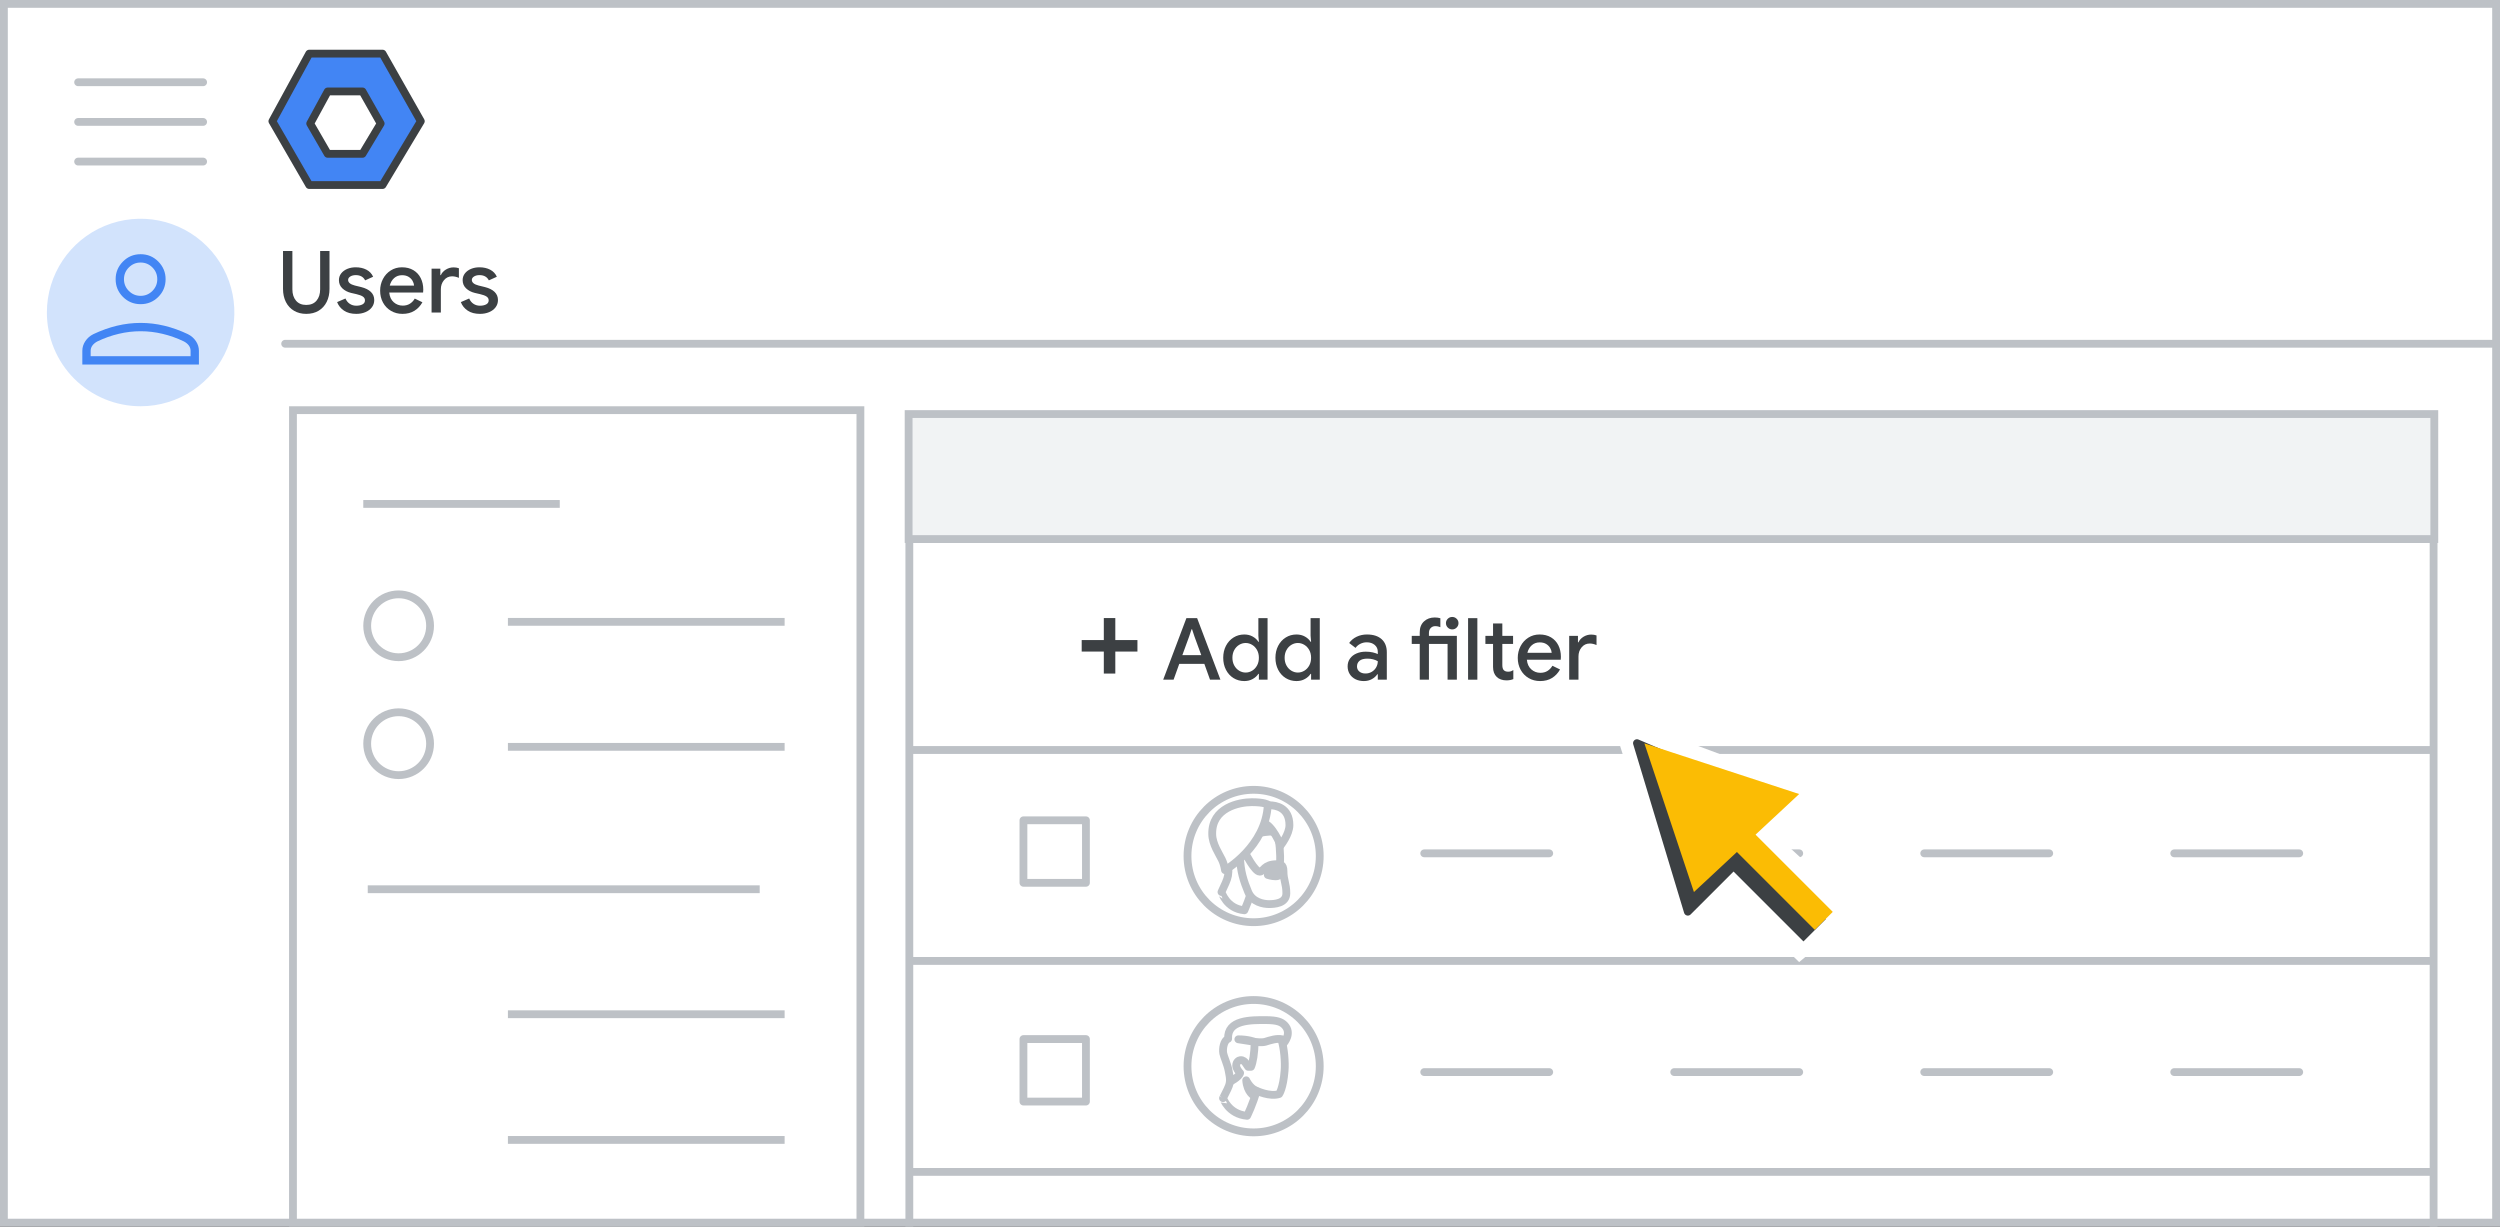 <?xml version="1.0" encoding="UTF-8"?>
<svg width="320px" height="157px" viewBox="0 0 320 157" version="1.1" xmlns="http://www.w3.org/2000/svg" xmlns:xlink="http://www.w3.org/1999/xlink">
    <rect x="0" y="0" width="320" height="157" fill="#333333" stroke="none"/>
    <title>admin-users-add-filter</title>
    <defs>
        <rect id="path-1" x="129" y="74" width="83" height="17" rx="8"></rect>
        <mask id="mask-2" maskContentUnits="userSpaceOnUse" maskUnits="objectBoundingBox" x="0" y="0" width="83" height="17" fill="white">
            <use xlink:href="#path-1"></use>
        </mask>
    </defs>
    <g id="admin-users-add-filter" stroke="none" stroke-width="1" fill="none" fill-rule="evenodd">
        <rect id="Rectangle" stroke="#BDC1C6" fill="#FFFFFF" x="0.5" y="0.5" width="319" height="156"></rect>
        <line x1="36.5" y1="44" x2="319" y2="44" id="Line" stroke="#BDC1C6" stroke-linecap="round"></line>
        <g id="Logos/admin" transform="translate(34.864, 6.864)" stroke="#3C4043" stroke-linejoin="round">
            <g id="Group-3-Copy" transform="translate(0, 0)">
                <polygon id="Path-19" fill="#4285F4" points="4.72 0 14.099 0 19 8.653 14.099 16.822 4.72 16.822 2.01713646e-14 8.653"></polygon>
                <polygon id="Path-19" fill="#FFFFFF" points="7.082 4.841 11.535 4.841 13.862 8.949 11.535 12.828 7.082 12.828 4.841 8.949"></polygon>
            </g>
        </g>
        <g id="UI/menu-light-grey" transform="translate(10, 10)" stroke="#BDC1C6" stroke-linecap="round" stroke-linejoin="round">
            <line x1="1.73472348e-16" y1="0.529" x2="16" y2="0.529" id="Line"></line>
            <line x1="1.73472348e-16" y1="5.606" x2="16" y2="5.606" id="Line"></line>
            <line x1="1.73472348e-16" y1="10.683" x2="16" y2="10.683" id="Line"></line>
        </g>
        <g id="nav-directory-on" transform="translate(6, 28)" fill-rule="nonzero">
            <path d="M12,24 C16.854,24 21.229,21.076 23.087,16.591 C24.944,12.107 23.916,6.945 20.484,3.514 C17.051,0.082 11.889,-0.944 7.405,0.915 C2.921,2.773 -0.002,7.15 0,12.004 C0,15.186 1.264,18.238 3.515,20.488 C5.765,22.738 8.818,24.001 12,24 Z" id="Path" fill="#D2E3FC"></path>
            <g id="person_BASELINE_P900" transform="translate(4.538, 4.538)" fill="#4285F4">
                <path d="M7.462,6.396 C6.573,6.396 5.818,6.085 5.196,5.463 C4.575,4.841 4.264,4.086 4.264,3.198 C4.264,2.327 4.575,1.577 5.196,0.945 C5.818,0.315 6.573,0 7.462,0 C8.35,0 9.105,0.315 9.727,0.945 C10.348,1.577 10.659,2.327 10.659,3.198 C10.659,4.086 10.348,4.841 9.727,5.463 C9.105,6.085 8.35,6.396 7.462,6.396 Z M0,14.124 L0,12.365 C0,11.921 0.129,11.507 0.387,11.125 C0.644,10.744 0.986,10.446 1.412,10.233 C2.425,9.753 3.433,9.393 4.437,9.153 C5.441,8.914 6.449,8.794 7.462,8.794 C8.474,8.794 9.483,8.914 10.487,9.153 C11.49,9.393 12.498,9.753 13.511,10.233 C13.937,10.446 14.279,10.744 14.537,11.125 C14.794,11.507 14.923,11.921 14.923,12.365 L14.923,14.124 L0,14.124 Z M1.066,13.058 L13.857,13.058 L13.857,12.365 C13.857,12.116 13.782,11.889 13.631,11.685 C13.48,11.481 13.271,11.308 13.004,11.166 C12.116,10.739 11.206,10.415 10.273,10.194 C9.34,9.971 8.403,9.86 7.462,9.86 C6.52,9.86 5.583,9.971 4.651,10.194 C3.718,10.415 2.807,10.739 1.919,11.166 C1.652,11.308 1.444,11.481 1.293,11.685 C1.142,11.889 1.066,12.116 1.066,12.365 L1.066,13.058 Z M7.462,5.33 C8.048,5.33 8.55,5.121 8.968,4.703 C9.385,4.286 9.593,3.784 9.593,3.198 C9.593,2.612 9.385,2.11 8.968,1.693 C8.55,1.275 8.048,1.066 7.462,1.066 C6.875,1.066 6.374,1.275 5.956,1.693 C5.539,2.11 5.33,2.612 5.33,3.198 C5.33,3.784 5.539,4.286 5.956,4.703 C6.374,5.121 6.875,5.33 7.462,5.33 Z" id="Shape"></path>
            </g>
        </g>
        <g id="Group" transform="translate(115.895, 53)" stroke="#BDC1C6">
            <line x1="0.908" y1="43" x2="195.197" y2="43" id="Line-2" stroke-linecap="round" stroke-linejoin="round"></line>
            <line x1="0.908" y1="16" x2="195.197" y2="16" id="Line-2" stroke-linecap="round" stroke-linejoin="round"></line>
            <rect id="Rectangle" x="0.5" y="0.5" width="195.105" height="111"></rect>
            <rect id="Rectangle" fill="#F1F3F4" x="0.408" y="0" width="195.289" height="16"></rect>
            <line x1="0.908" y1="70" x2="195.197" y2="70" id="Line-2" stroke-linecap="round" stroke-linejoin="round"></line>
            <line x1="0.908" y1="97" x2="195.197" y2="97" id="Line-2" stroke-linecap="round" stroke-linejoin="round"></line>
        </g>
        <rect id="Rectangle" stroke="#BDC1C6" fill="#FFFFFF" x="37.5" y="52.5" width="72.632" height="104"></rect>
        <line x1="214.301" y1="137.227" x2="230.301" y2="137.227" id="Line" stroke="#BDC1C6" stroke-linecap="round"></line>
        <line x1="214.301" y1="109.227" x2="230.301" y2="109.227" id="Line" stroke="#BDC1C6" stroke-linecap="round"></line>
        <line x1="182.301" y1="137.227" x2="198.301" y2="137.227" id="Line" stroke="#BDC1C6" stroke-linecap="round"></line>
        <line x1="182.301" y1="109.227" x2="198.301" y2="109.227" id="Line" stroke="#BDC1C6" stroke-linecap="round"></line>
        <g id="People/profile9-greyscale" transform="translate(152, 128)">
            <g id="Group-22-Copy-5" transform="translate(0, 0)" fill="#FFFFFF" stroke="#BDC1C6">
                <ellipse id="Oval" cx="8.463" cy="8.472" rx="8.463" ry="8.472"></ellipse>
            </g>
            <path d="M7.632,14.826 C7.632,14.826 8.439,13.19 8.835,11.616 C8.835,11.616 10.527,12.427 11.73,12.037 C11.73,12.037 12.252,11.32 12.426,9.061 C12.521,7.924 12.363,6.195 12.046,5.135 C11.698,3.936 10.512,3.126 8.565,3.422 C5.923,3.811 4.705,5.244 5.195,7.722 C5.765,10.666 5.464,10.666 4.547,12.567 C4.562,12.551 5.211,14.608 7.632,14.826" id="Fill-1" fill="#FFFFFF"></path>
            <path d="M7.632,14.826 C7.632,14.826 8.439,13.19 8.835,11.616 C8.835,11.616 10.527,12.427 11.73,12.037 C11.73,12.037 12.252,11.32 12.426,9.061 C12.521,7.924 12.363,6.195 12.046,5.135 C11.698,3.936 10.512,3.126 8.565,3.422 C5.923,3.811 4.705,5.244 5.195,7.722 C5.765,10.666 5.464,10.666 4.547,12.567 C4.562,12.551 5.211,14.608 7.632,14.826 Z" id="Stroke-3" stroke="#BDC1C6" stroke-linecap="round" stroke-linejoin="round"></path>
            <path d="M6.737,9.345 C6.574,9.911 5.413,10.477 5.413,10.477 C5.413,10.477 5.528,10.267 5.266,9.054 C5.102,8.198 4.661,7.276 4.579,6.84 C4.465,6.226 4.644,5.191 5.2,4.965 C5.07,2.532 8.091,2.556 10.102,2.573 L10.121,2.573 C11.462,2.589 12.018,2.799 12.426,3.219 C13.44,4.27 12.312,5.531 12.312,5.531 C12.279,5.272 12.116,5.03 12.116,5.03 C11.429,4.868 10.579,5.159 9.941,5.353 C9.467,5.482 8.584,5.353 8.584,5.353 C8.584,6.84 8.372,7.988 8.127,8.553 L7.767,8.553 L7.358,7.955 C7.358,7.955 7.13,7.664 6.77,7.697 C6.606,7.713 6.23,7.891 6.23,8.392 C6.23,8.747 6.557,9.167 6.737,9.345" id="Fill-5" fill="#FFFFFF"></path>
            <path d="M8.584,5.353 C8.584,5.353 7.767,5.03 6.508,5.03 L8.584,5.353 Z M8.584,5.353 C8.584,6.84 8.372,7.988 8.127,8.553 L7.767,8.553 L7.358,7.955 C7.358,7.955 7.13,7.664 6.77,7.697 C6.606,7.713 6.231,7.891 6.231,8.392 C6.231,8.747 6.558,9.168 6.737,9.345 C6.574,9.911 5.413,10.477 5.413,10.477 C5.413,10.477 5.528,10.267 5.266,9.054 C5.102,8.198 4.661,7.276 4.579,6.84 C4.465,6.226 4.644,5.191 5.2,4.965 C5.07,2.524 8.111,2.557 10.121,2.573 C11.462,2.589 12.018,2.799 12.426,3.219 C13.44,4.27 12.312,5.531 12.312,5.531 C12.279,5.272 12.116,5.03 12.116,5.03 C11.429,4.868 10.579,5.159 9.941,5.353 C9.467,5.482 8.584,5.353 8.584,5.353 Z" id="Stroke-7" stroke="#BDC1C6" stroke-linecap="round" stroke-linejoin="round"></path>
            <path d="M8.512,12.256 C8.512,12.256 7.64,11.845 7.512,10.279 C7.512,10.279 7.94,11.212 8.698,11.56 C8.698,11.56 8.655,11.734 8.626,11.876 C8.569,12.035 8.512,12.256 8.512,12.256" id="Fill-13" fill="#BDC1C6"></path>
            <path d="M8.512,12.256 C8.512,12.256 7.64,11.845 7.512,10.279 C7.512,10.279 7.94,11.212 8.698,11.56 C8.698,11.56 8.655,11.734 8.626,11.876 C8.569,12.035 8.512,12.256 8.512,12.256 Z" id="Stroke-15" stroke="#BDC1C6" stroke-linecap="round" stroke-linejoin="round"></path>
        </g>
        <g id="People/profile6-greyscale" transform="translate(152, 101.097)">
            <g id="Group-22-Copy" fill="#FFFFFF" stroke="#BDC1C6">
                <ellipse id="Oval" cx="8.463" cy="8.472" rx="8.463" ry="8.472"></ellipse>
            </g>
            <path d="M7.28,15.419 C7.28,15.419 8.047,13.726 8.422,12.099 C8.422,12.099 10.031,12.937 11.173,12.534 C11.173,12.534 11.669,11.792 11.834,9.456 C11.925,8.279 11.774,6.49 11.474,5.394 C11.143,4.153 10.016,3.315 8.167,3.621 C5.657,4.024 4.499,5.507 4.965,8.07 C5.506,11.116 5.221,11.116 4.349,13.082 C4.364,13.082 4.965,15.209 7.28,15.419" id="Fill-1" fill="#FFFFFF"></path>
            <path d="M7.28,15.419 C7.28,15.419 8.047,13.726 8.422,12.099 C8.422,12.099 10.031,12.937 11.173,12.534 C11.173,12.534 11.669,11.792 11.834,9.456 C11.925,8.279 11.774,6.49 11.474,5.394 C11.143,4.153 10.016,3.315 8.167,3.621 C5.657,4.024 4.499,5.507 4.965,8.07 C5.506,11.116 5.221,11.116 4.349,13.082 C4.364,13.082 4.965,15.209 7.28,15.419 Z" id="Stroke-3" stroke="#BDC1C6" stroke-linecap="round" stroke-linejoin="round"></path>
            <path d="M8.45,12.651 C8.45,12.651 7.288,12.24 7.116,10.674 C7.116,10.674 7.688,11.607 8.698,11.956 C8.698,11.956 8.641,12.129 8.602,12.272 C8.526,12.43 8.45,12.651 8.45,12.651" id="Fill-5" fill="#3C4043"></path>
            <path d="M8.45,12.651 C8.45,12.651 7.288,12.24 7.116,10.674 C7.116,10.674 7.688,11.607 8.698,11.956 C8.698,11.956 8.641,12.129 8.602,12.272 C8.526,12.43 8.45,12.651 8.45,12.651 Z" id="Stroke-7" stroke="#BDC1C6" stroke-linecap="round" stroke-linejoin="round"></path>
            <path d="M11.833,10.854 C11.833,10.854 11.74,11.07 11.259,11.07 C10.778,11.07 10.279,10.897 10.279,10.897 C10.279,10.897 11.037,10.279 11.518,10.279 C11.999,10.279 11.833,10.854 11.833,10.854 M12.284,10.38 C12.284,9.521 11.833,9.521 11.432,9.521 C9.762,9.521 9.745,10.477 9.244,10.477 C8.609,10.477 7.373,8.062 7.373,8.062 C7.373,8.062 6.689,6.57 6.722,8.499 C6.756,10.429 7.206,11.71 7.758,13.055 C8.309,14.401 9.745,14.628 10.43,14.628 C11.115,14.628 12.651,14.547 12.651,13.25 C12.651,11.969 12.284,11.612 12.284,10.38" id="Fill-9" fill="#FFFFFF"></path>
            <path d="M11.833,10.854 C11.833,10.854 11.74,11.07 11.259,11.07 C10.778,11.07 10.279,10.897 10.279,10.897 C10.279,10.897 11.037,10.279 11.518,10.279 C11.999,10.279 11.833,10.854 11.833,10.854 Z M12.284,10.38 C12.284,9.521 11.833,9.521 11.432,9.521 C9.762,9.521 9.745,10.477 9.244,10.477 C8.609,10.477 7.373,8.062 7.373,8.062 C7.373,8.062 6.689,6.57 6.722,8.499 C6.756,10.429 7.206,11.71 7.758,13.055 C8.309,14.401 9.745,14.628 10.43,14.628 C11.115,14.628 12.651,14.547 12.651,13.25 C12.651,11.969 12.284,11.612 12.284,10.38 Z" id="Stroke-11" stroke="#BDC1C6" stroke-linecap="round" stroke-linejoin="round"></path>
            <path d="M9.488,5.535 C9.488,5.535 11.018,5.255 11.385,5.379 C11.751,5.504 10.747,3.558 10.747,3.558 L9.823,3.574 L9.488,5.535 Z" id="Fill-13" fill="#FFFFFF"></path>
            <path d="M9.093,5.535 C9.093,5.535 10.623,5.255 10.989,5.379 C11.356,5.504 10.352,3.558 10.352,3.558 L9.428,3.574 L9.093,5.535 Z" id="Stroke-15" stroke="#BDC1C6" stroke-linecap="round" stroke-linejoin="round"></path>
            <path d="M9.74,2.129 C9.74,2.129 9.606,1.977 10.466,1.977 C11.326,1.977 13.047,2.274 13.047,4.521 C13.047,5.692 11.919,7.116 11.919,7.116 C11.919,7.116 10.887,4.47 9.625,4.199 C8.364,3.91 9.74,2.129 9.74,2.129" id="Fill-17" fill="#FFFFFF"></path>
            <path d="M9.74,2.129 C9.74,2.129 9.606,1.977 10.466,1.977 C11.326,1.977 13.047,2.274 13.047,4.521 C13.047,5.692 11.919,7.116 11.919,7.116 C11.919,7.116 10.887,4.47 9.625,4.199 C8.364,3.91 9.74,2.129 9.74,2.129 Z" id="Stroke-19" stroke="#BDC1C6" stroke-linecap="round" stroke-linejoin="round"></path>
            <path d="M4.8,10.279 C4.8,10.279 10.034,7.277 10.279,1.889 C10.279,1.889 9.87,1.581 8.234,1.581 C6.599,1.581 3.098,2.29 3.164,5.661 C3.164,6.939 4.08,8.247 4.391,8.909 C4.718,9.571 4.8,10.279 4.8,10.279" id="Fill-21" fill="#FFFFFF"></path>
            <path d="M4.8,10.279 C4.8,10.279 10.034,7.277 10.279,1.889 C10.279,1.889 9.87,1.581 8.234,1.581 C6.599,1.581 3.098,2.29 3.164,5.661 C3.164,6.939 4.08,8.247 4.391,8.909 C4.718,9.571 4.8,10.279 4.8,10.279 Z" id="Stroke-23" stroke="#BDC1C6" stroke-linecap="round" stroke-linejoin="round"></path>
        </g>
        <rect id="Rectangle" stroke="#BDC1C6" fill="#FFFFFF" stroke-linejoin="round" x="131" y="105" width="8" height="8"></rect>
        <rect id="Rectangle" stroke="#BDC1C6" fill="#FFFFFF" stroke-linejoin="round" x="131" y="133" width="8" height="8"></rect>
        <line x1="246.301" y1="109.227" x2="262.301" y2="109.227" id="Line" stroke="#BDC1C6" stroke-linecap="round"></line>
        <line x1="246.301" y1="137.227" x2="262.301" y2="137.227" id="Line" stroke="#BDC1C6" stroke-linecap="round"></line>
        <line x1="278.301" y1="109.227" x2="294.301" y2="109.227" id="Line" stroke="#BDC1C6" stroke-linecap="round"></line>
        <line x1="278.301" y1="137.227" x2="294.301" y2="137.227" id="Line" stroke="#BDC1C6" stroke-linecap="round"></line>
        <use id="Rectangle" stroke="#3C4043" mask="url(#mask-2)" stroke-width="2" stroke-dasharray="3" xlink:href="#path-1"></use>
        <g id="Group" transform="translate(202, 88)">
            <polygon id="Path" fill="#FFFFFF" points="4.057 3.286 13.23 32.504 19.533 26.643 28.292 35.149 36 28.699 25.411 18.962 31.719 13.566"></polygon>
            <g id="UI/arrow" fill-rule="nonzero">
                <g id="Group" transform="translate(19, 19) rotate(-45) translate(-19, -19) translate(8.638, 2.492)">
                    <polygon id="Triangle" stroke="#3C4043" fill="#3C4043" stroke-linejoin="round" points="10.65 0 17.559 17.271 13.241 13.529 10.362 19.861 9.09494702e-13 19.861"></polygon>
                    <g id="Group-2" transform="translate(7.772, 17.779)">
                        <polygon id="Rectangle" fill="#3C4043" points="2.13171467e-11 1.541 3.627 1.464 4.071 15.236 0 15.236"></polygon>
                        <rect id="Rectangle" fill="#FBBC04" x="2.073" y="0" width="3.257" height="15.213"></rect>
                    </g>
                    <polygon id="Triangle" fill="#FBBC04" points="11.303 0.692 20.725 19.286 2.332 18.633"></polygon>
                </g>
            </g>
        </g>
        <line x1="47" y1="64.503" x2="71.15" y2="64.503" id="Line" stroke="#BDC1C6" stroke-linecap="square"></line>
        <circle id="Oval" stroke="#BDC1C6" cx="51.025" cy="80.1" r="4.025"></circle>
        <line x1="47.572" y1="113.823" x2="96.742" y2="113.823" id="Line" stroke="#BDC1C6" stroke-linecap="square"></line>
        <circle id="Oval" stroke="#BDC1C6" cx="51.025" cy="95.194" r="4.025"></circle>
        <line x1="65.513" y1="79.597" x2="99.932" y2="79.597" id="Line" stroke="#BDC1C6" stroke-linecap="square"></line>
        <line x1="65.513" y1="145.911" x2="99.932" y2="145.911" id="Line" stroke="#BDC1C6" stroke-linecap="square"></line>
        <line x1="65.513" y1="95.597" x2="99.932" y2="95.597" id="Line" stroke="#BDC1C6" stroke-linecap="square"></line>
        <line x1="65.513" y1="129.823" x2="99.932" y2="129.823" id="Line" stroke="#BDC1C6" stroke-linecap="square"></line>
        <g id="Users-Copy" transform="translate(36.226, 32.124)" fill="#3C4043" fill-rule="nonzero">
            <path d="M2.97,8.052 C2.383,8.052 1.865,7.92 1.413,7.656 C0.963,7.392 0.614,7.018 0.368,6.534 C0.123,6.05 0,5.489 0,4.851 L0,0 L1.199,0 L1.199,4.917 C1.199,5.511 1.353,5.991 1.661,6.358 C1.969,6.725 2.405,6.908 2.97,6.908 C3.542,6.908 3.982,6.725 4.29,6.358 C4.598,5.991 4.752,5.511 4.752,4.917 L4.752,0 L5.951,0 L5.951,4.851 C5.951,5.482 5.83,6.039 5.588,6.523 C5.346,7.007 5.001,7.383 4.554,7.651 C4.107,7.918 3.579,8.052 2.97,8.052 Z" id="Path"></path>
            <path d="M9.378,8.052 C8.74,8.052 8.214,7.913 7.799,7.634 C7.385,7.355 7.094,6.992 6.925,6.545 L7.992,6.083 C8.124,6.384 8.311,6.613 8.553,6.771 C8.795,6.928 9.07,7.007 9.378,7.007 C9.693,7.007 9.957,6.95 10.17,6.837 C10.383,6.723 10.489,6.552 10.489,6.325 C10.489,6.12 10.399,5.957 10.219,5.835 C10.04,5.715 9.759,5.61 9.378,5.522 L8.707,5.368 C8.26,5.258 7.889,5.064 7.596,4.785 C7.303,4.506 7.156,4.154 7.156,3.729 C7.156,3.406 7.253,3.12 7.447,2.871 C7.642,2.622 7.902,2.429 8.228,2.293 C8.555,2.158 8.912,2.09 9.301,2.09 C9.829,2.09 10.289,2.193 10.681,2.398 C11.074,2.603 11.358,2.904 11.534,3.3 L10.511,3.762 C10.284,3.315 9.884,3.091 9.312,3.091 C9.033,3.091 8.8,3.15 8.613,3.267 C8.426,3.384 8.333,3.531 8.333,3.707 C8.333,4.037 8.619,4.275 9.191,4.422 L10.005,4.62 C10.555,4.759 10.971,4.968 11.253,5.247 C11.536,5.526 11.677,5.87 11.677,6.281 C11.677,6.633 11.576,6.943 11.374,7.21 C11.173,7.478 10.896,7.685 10.544,7.832 C10.192,7.979 9.803,8.052 9.378,8.052 Z" id="Path"></path>
            <path d="M15.291,8.052 C14.748,8.052 14.259,7.924 13.822,7.667 C13.386,7.41 13.045,7.056 12.799,6.606 C12.554,6.154 12.431,5.647 12.431,5.082 C12.431,4.547 12.55,4.05 12.788,3.591 C13.027,3.133 13.358,2.768 13.784,2.497 C14.209,2.226 14.689,2.09 15.225,2.09 C15.789,2.09 16.277,2.213 16.688,2.458 C17.098,2.704 17.412,3.043 17.628,3.476 C17.845,3.909 17.953,4.4 17.953,4.95 C17.953,5.097 17.945,5.221 17.931,5.324 L13.597,5.324 C13.648,5.859 13.839,6.272 14.169,6.561 C14.499,6.851 14.884,6.996 15.324,6.996 C15.683,6.996 15.991,6.913 16.248,6.748 C16.504,6.583 16.71,6.365 16.864,6.094 L17.843,6.567 C17.586,7.029 17.245,7.392 16.82,7.656 C16.394,7.92 15.885,8.052 15.291,8.052 Z M16.776,4.433 C16.761,4.228 16.695,4.022 16.578,3.817 C16.46,3.612 16.29,3.441 16.066,3.305 C15.843,3.17 15.566,3.102 15.236,3.102 C14.84,3.102 14.504,3.223 14.229,3.465 C13.954,3.707 13.765,4.03 13.663,4.433 L16.776,4.433 Z" id="Shape"></path>
            <path d="M19.015,2.266 L20.137,2.266 L20.137,3.091 L20.203,3.091 C20.327,2.805 20.542,2.568 20.846,2.381 C21.151,2.195 21.479,2.101 21.831,2.101 C22.087,2.101 22.315,2.138 22.513,2.211 L22.513,3.443 C22.212,3.311 21.922,3.245 21.644,3.245 C21.226,3.245 20.881,3.406 20.61,3.729 C20.338,4.052 20.203,4.444 20.203,4.906 L20.203,7.876 L19.015,7.876 L19.015,2.266 Z" id="Path"></path>
            <path d="M25.214,8.052 C24.576,8.052 24.049,7.913 23.635,7.634 C23.221,7.355 22.929,6.992 22.761,6.545 L23.828,6.083 C23.96,6.384 24.147,6.613 24.389,6.771 C24.631,6.928 24.906,7.007 25.214,7.007 C25.529,7.007 25.793,6.95 26.006,6.837 C26.218,6.723 26.325,6.552 26.325,6.325 C26.325,6.12 26.235,5.957 26.055,5.835 C25.875,5.715 25.595,5.61 25.214,5.522 L24.543,5.368 C24.095,5.258 23.725,5.064 23.432,4.785 C23.138,4.506 22.992,4.154 22.992,3.729 C22.992,3.406 23.089,3.12 23.283,2.871 C23.477,2.622 23.738,2.429 24.064,2.293 C24.39,2.158 24.748,2.09 25.137,2.09 C25.665,2.09 26.125,2.193 26.517,2.398 C26.909,2.603 27.194,2.904 27.37,3.3 L26.347,3.762 C26.119,3.315 25.72,3.091 25.148,3.091 C24.869,3.091 24.636,3.15 24.449,3.267 C24.262,3.384 24.169,3.531 24.169,3.707 C24.169,4.037 24.455,4.275 25.027,4.422 L25.841,4.62 C26.391,4.759 26.807,4.968 27.089,5.247 C27.371,5.526 27.513,5.87 27.513,6.281 C27.513,6.633 27.412,6.943 27.21,7.21 C27.008,7.478 26.732,7.685 26.38,7.832 C26.028,7.979 25.639,8.052 25.214,8.052 Z" id="Path"></path>
        </g>
        <g id="+-Add-a-filter-Copy" transform="translate(138.456, 78.97)" fill="#3C4043" fill-rule="nonzero">
            <polygon id="Path" points="7.136 4.43 4.304 4.43 4.304 7.246 2.832 7.246 2.832 4.43 0 4.43 0 2.958 2.832 2.958 2.832 0.142 4.304 0.142 4.304 2.958 7.136 2.958"></polygon>
            <path d="M13.402,0.154 L14.777,0.154 L17.758,8.03 L16.427,8.03 L15.701,6.006 L12.489,6.006 L11.763,8.03 L10.432,8.03 L13.402,0.154 Z M15.305,4.884 L14.425,2.475 L14.128,1.573 L14.062,1.573 L13.765,2.475 L12.885,4.884 L15.305,4.884 Z" id="Shape"></path>
            <path d="M20.811,8.206 C20.305,8.206 19.847,8.079 19.436,7.827 C19.026,7.574 18.703,7.22 18.468,6.765 C18.234,6.31 18.116,5.797 18.116,5.225 C18.116,4.653 18.234,4.141 18.468,3.691 C18.703,3.24 19.026,2.886 19.436,2.629 C19.847,2.372 20.305,2.244 20.811,2.244 C21.222,2.244 21.585,2.334 21.9,2.514 C22.216,2.693 22.454,2.915 22.615,3.179 L22.681,3.179 L22.615,2.398 L22.615,0.154 L23.792,0.154 L23.792,8.03 L22.681,8.03 L22.681,7.282 L22.615,7.282 C22.454,7.539 22.216,7.757 21.9,7.936 C21.585,8.116 21.222,8.206 20.811,8.206 Z M20.987,7.117 C21.281,7.117 21.558,7.038 21.818,6.88 C22.078,6.723 22.287,6.501 22.445,6.215 C22.603,5.929 22.681,5.599 22.681,5.225 C22.681,4.851 22.603,4.521 22.445,4.235 C22.287,3.949 22.078,3.727 21.818,3.57 C21.558,3.412 21.281,3.333 20.987,3.333 C20.694,3.333 20.417,3.412 20.157,3.57 C19.897,3.727 19.688,3.949 19.53,4.235 C19.372,4.521 19.293,4.851 19.293,5.225 C19.293,5.599 19.372,5.929 19.53,6.215 C19.688,6.501 19.897,6.723 20.157,6.88 C20.417,7.038 20.694,7.117 20.987,7.117 Z" id="Shape"></path>
            <path d="M27.494,8.206 C26.988,8.206 26.53,8.079 26.119,7.827 C25.709,7.574 25.386,7.22 25.151,6.765 C24.917,6.31 24.799,5.797 24.799,5.225 C24.799,4.653 24.917,4.141 25.151,3.691 C25.386,3.24 25.709,2.886 26.119,2.629 C26.53,2.372 26.988,2.244 27.494,2.244 C27.905,2.244 28.268,2.334 28.583,2.514 C28.899,2.693 29.137,2.915 29.298,3.179 L29.364,3.179 L29.298,2.398 L29.298,0.154 L30.475,0.154 L30.475,8.03 L29.364,8.03 L29.364,7.282 L29.298,7.282 C29.137,7.539 28.899,7.757 28.583,7.936 C28.268,8.116 27.905,8.206 27.494,8.206 Z M27.67,7.117 C27.964,7.117 28.24,7.038 28.501,6.88 C28.761,6.723 28.97,6.501 29.128,6.215 C29.285,5.929 29.364,5.599 29.364,5.225 C29.364,4.851 29.285,4.521 29.128,4.235 C28.97,3.949 28.761,3.727 28.501,3.57 C28.24,3.412 27.964,3.333 27.67,3.333 C27.377,3.333 27.1,3.412 26.84,3.57 C26.579,3.727 26.37,3.949 26.213,4.235 C26.055,4.521 25.976,4.851 25.976,5.225 C25.976,5.599 26.055,5.929 26.213,6.215 C26.37,6.501 26.579,6.723 26.84,6.88 C27.1,7.038 27.377,7.117 27.67,7.117 Z" id="Shape"></path>
            <path d="M36.119,8.206 C35.716,8.206 35.356,8.127 35.041,7.97 C34.726,7.812 34.48,7.59 34.304,7.304 C34.128,7.018 34.04,6.692 34.04,6.325 C34.04,5.936 34.143,5.601 34.348,5.319 C34.553,5.036 34.832,4.82 35.184,4.67 C35.536,4.519 35.928,4.444 36.361,4.444 C36.691,4.444 36.99,4.475 37.258,4.537 C37.525,4.6 37.74,4.671 37.901,4.752 L37.901,4.455 C37.901,4.096 37.769,3.804 37.505,3.58 C37.241,3.357 36.9,3.245 36.482,3.245 C36.196,3.245 35.925,3.309 35.668,3.438 C35.411,3.566 35.206,3.74 35.052,3.96 L34.238,3.333 C34.48,2.988 34.801,2.721 35.201,2.53 C35.6,2.339 36.038,2.244 36.515,2.244 C37.322,2.244 37.947,2.444 38.391,2.844 C38.834,3.243 39.056,3.802 39.056,4.521 L39.056,8.03 L37.901,8.03 L37.901,7.337 L37.835,7.337 C37.674,7.586 37.443,7.793 37.142,7.958 C36.841,8.123 36.5,8.206 36.119,8.206 Z M36.328,7.238 C36.621,7.238 36.889,7.167 37.131,7.024 C37.373,6.88 37.562,6.688 37.698,6.446 C37.833,6.204 37.901,5.944 37.901,5.665 C37.725,5.562 37.523,5.482 37.296,5.423 C37.069,5.364 36.83,5.335 36.581,5.335 C36.119,5.335 35.78,5.427 35.564,5.61 C35.347,5.793 35.239,6.035 35.239,6.336 C35.239,6.6 35.338,6.816 35.536,6.985 C35.734,7.154 35.998,7.238 36.328,7.238 Z" id="Shape"></path>
            <path d="M47.428,1.595 C47.208,1.595 47.019,1.516 46.861,1.359 C46.704,1.201 46.625,1.012 46.625,0.792 C46.625,0.572 46.704,0.385 46.861,0.231 C47.019,0.077 47.208,0 47.428,0 C47.648,0 47.837,0.077 47.994,0.231 C48.152,0.385 48.231,0.572 48.231,0.792 C48.231,1.012 48.152,1.201 47.994,1.359 C47.837,1.516 47.648,1.595 47.428,1.595 Z M43.27,3.454 L42.247,3.454 L42.247,2.42 L43.27,2.42 L43.27,1.958 C43.27,1.371 43.451,0.909 43.814,0.572 C44.177,0.235 44.638,0.066 45.195,0.066 C45.459,0.066 45.697,0.099 45.91,0.165 L45.91,1.309 C45.888,1.302 45.816,1.278 45.695,1.238 C45.574,1.197 45.426,1.177 45.25,1.177 C45.023,1.177 44.832,1.256 44.678,1.413 C44.524,1.571 44.447,1.786 44.447,2.057 L44.447,2.42 L48.022,2.42 L48.022,8.03 L46.834,8.03 L46.834,3.454 L44.447,3.454 L44.447,8.03 L43.27,8.03 L43.27,3.454 Z" id="Shape"></path>
            <polygon id="Path" points="49.458 0.154 50.646 0.154 50.646 8.03 49.458 8.03"></polygon>
            <path d="M54.359,8.118 C54.109,8.118 53.877,8.079 53.66,8.002 C53.444,7.926 53.266,7.817 53.127,7.678 C52.811,7.377 52.654,6.952 52.654,6.402 L52.654,3.454 L51.675,3.454 L51.675,2.42 L52.654,2.42 L52.654,0.836 L53.842,0.836 L53.842,2.42 L55.217,2.42 L55.217,3.454 L53.842,3.454 L53.842,6.149 C53.842,6.457 53.9,6.673 54.018,6.798 C54.142,6.937 54.333,7.007 54.59,7.007 C54.722,7.007 54.835,6.99 54.931,6.957 C55.026,6.925 55.132,6.871 55.25,6.798 L55.25,7.953 C55,8.063 54.703,8.118 54.359,8.118 Z" id="Path"></path>
            <path d="M58.677,8.206 C58.134,8.206 57.644,8.078 57.208,7.821 C56.772,7.564 56.431,7.21 56.185,6.76 C55.939,6.309 55.817,5.801 55.817,5.236 C55.817,4.701 55.936,4.204 56.174,3.745 C56.412,3.287 56.744,2.922 57.17,2.651 C57.595,2.38 58.075,2.244 58.611,2.244 C59.175,2.244 59.663,2.367 60.074,2.612 C60.484,2.858 60.798,3.197 61.014,3.63 C61.23,4.063 61.339,4.554 61.339,5.104 C61.339,5.251 61.331,5.375 61.317,5.478 L56.983,5.478 C57.034,6.013 57.225,6.426 57.555,6.715 C57.885,7.005 58.27,7.15 58.71,7.15 C59.069,7.15 59.377,7.067 59.634,6.902 C59.89,6.737 60.096,6.519 60.25,6.248 L61.229,6.721 C60.972,7.183 60.631,7.546 60.206,7.81 C59.78,8.074 59.271,8.206 58.677,8.206 Z M60.162,4.587 C60.147,4.382 60.081,4.176 59.964,3.971 C59.846,3.766 59.676,3.595 59.452,3.459 C59.228,3.324 58.952,3.256 58.622,3.256 C58.226,3.256 57.89,3.377 57.615,3.619 C57.34,3.861 57.151,4.184 57.049,4.587 L60.162,4.587 Z" id="Shape"></path>
            <path d="M62.401,2.42 L63.523,2.42 L63.523,3.245 L63.589,3.245 C63.713,2.959 63.928,2.723 64.232,2.535 C64.536,2.349 64.865,2.255 65.217,2.255 C65.473,2.255 65.701,2.292 65.899,2.365 L65.899,3.597 C65.598,3.465 65.308,3.399 65.03,3.399 C64.612,3.399 64.267,3.56 63.996,3.883 C63.724,4.206 63.589,4.598 63.589,5.06 L63.589,8.03 L62.401,8.03 L62.401,2.42 Z" id="Path"></path>
        </g>
    </g>
</svg>